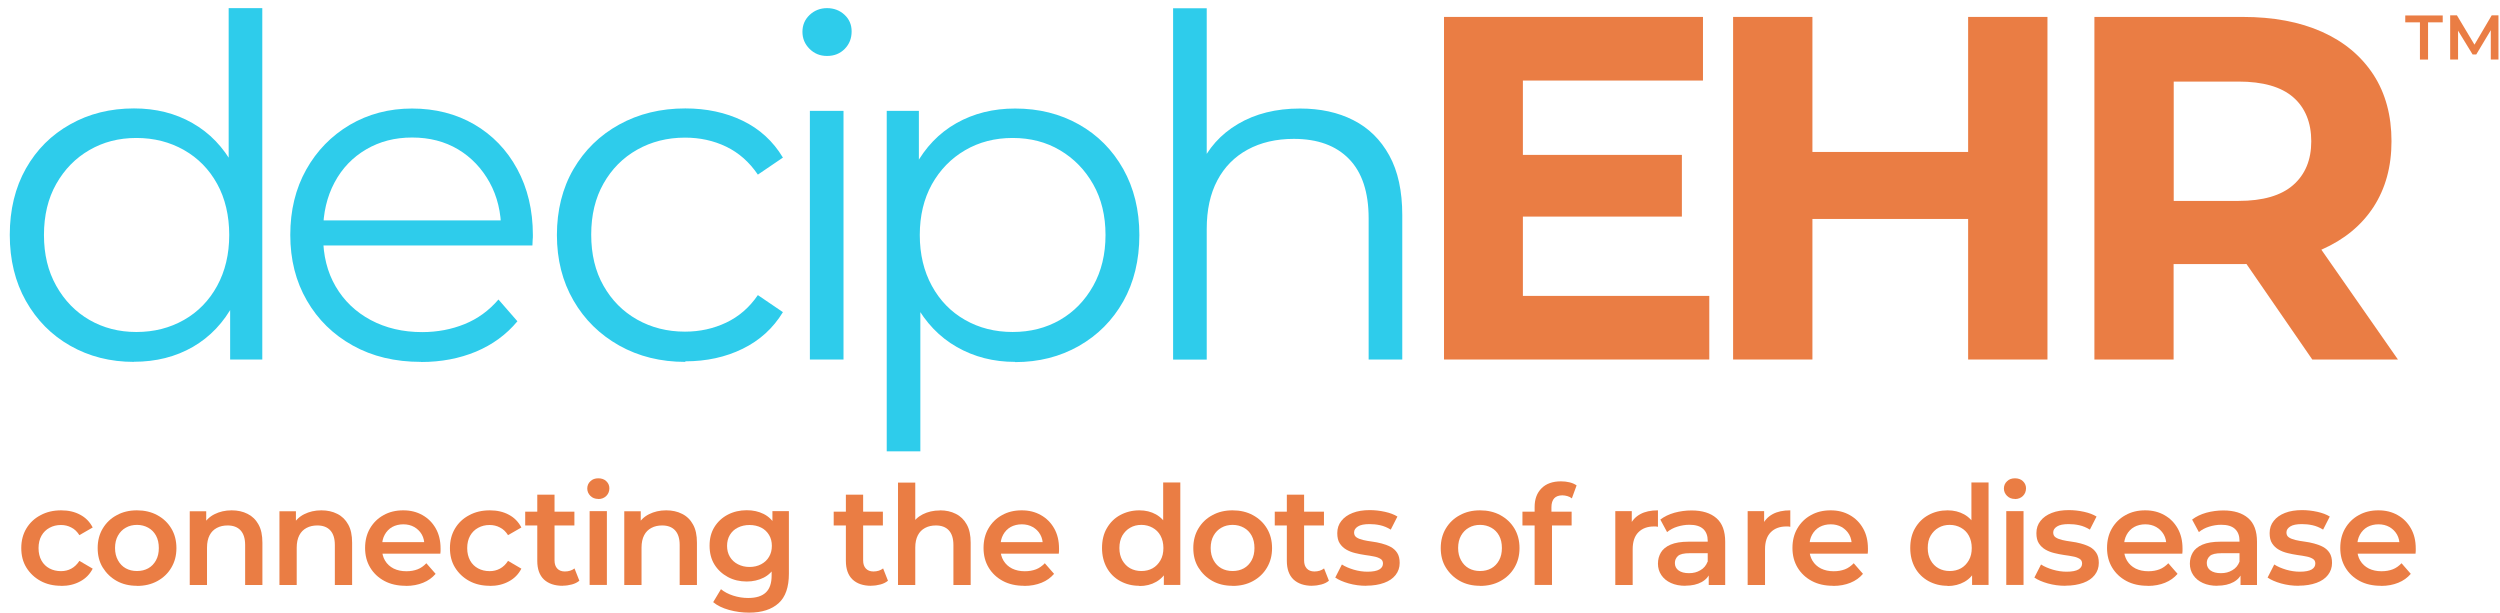 <svg width="253" height="62" viewBox="0 0 253 62" fill="none" xmlns="http://www.w3.org/2000/svg">
<path d="M13.561 36.623C11.163 36.623 9.016 36.075 7.109 34.99C5.202 33.906 3.718 32.399 2.621 30.458C1.537 28.529 0.989 26.303 0.989 23.769C0.989 21.234 1.537 18.974 2.621 17.056C3.706 15.138 5.202 13.643 7.109 12.581C9.005 11.508 11.163 10.972 13.561 10.972C15.765 10.972 17.74 11.462 19.476 12.456C21.223 13.449 22.605 14.887 23.644 16.794C24.683 18.7 25.197 21.017 25.197 23.769C25.197 26.52 24.683 28.803 23.667 30.721C22.65 32.639 21.257 34.1 19.521 35.105C17.774 36.109 15.787 36.611 13.549 36.611L13.561 36.623ZM13.801 33.598C15.593 33.598 17.192 33.187 18.619 32.376C20.047 31.566 21.166 30.413 21.977 28.928C22.787 27.444 23.198 25.721 23.198 23.78C23.198 21.839 22.787 20.07 21.977 18.609C21.166 17.136 20.047 15.994 18.619 15.184C17.192 14.373 15.593 13.962 13.801 13.962C12.008 13.962 10.455 14.373 9.05 15.184C7.646 15.994 6.527 17.136 5.693 18.609C4.86 20.081 4.449 21.805 4.449 23.78C4.449 25.755 4.86 27.444 5.693 28.928C6.527 30.413 7.646 31.566 9.05 32.376C10.455 33.187 12.042 33.598 13.801 33.598ZM23.29 36.383V28.814L23.621 23.734L23.141 18.654V0.823H26.544V36.383H23.29Z" fill="#2ECCEB"/>
<path d="M42.611 36.623C39.984 36.623 37.689 36.075 35.702 34.967C33.715 33.86 32.174 32.353 31.055 30.413C29.936 28.483 29.376 26.269 29.376 23.78C29.376 21.291 29.913 19.088 30.986 17.17C32.059 15.252 33.532 13.745 35.394 12.638C37.267 11.542 39.368 10.983 41.697 10.983C44.026 10.983 46.162 11.519 48 12.592C49.839 13.666 51.289 15.161 52.34 17.102C53.39 19.031 53.927 21.268 53.927 23.791C53.927 23.951 53.927 24.122 53.904 24.294C53.892 24.465 53.881 24.659 53.881 24.842H31.98V22.307H52.065L50.718 23.312C50.718 21.497 50.33 19.876 49.542 18.449C48.754 17.033 47.692 15.915 46.356 15.115C45.008 14.316 43.467 13.917 41.709 13.917C39.95 13.917 38.431 14.316 37.061 15.115C35.691 15.915 34.617 17.033 33.852 18.472C33.087 19.91 32.699 21.554 32.699 23.403V23.928C32.699 25.846 33.121 27.536 33.966 28.986C34.811 30.435 35.999 31.577 37.518 32.388C39.036 33.198 40.772 33.609 42.725 33.609C44.255 33.609 45.694 33.335 47.018 32.798C48.343 32.262 49.485 31.428 50.444 30.31L52.362 32.513C51.243 33.86 49.85 34.876 48.172 35.584C46.493 36.28 44.643 36.634 42.633 36.634L42.611 36.623Z" fill="#2ECCEB"/>
<path d="M69.354 36.623C66.864 36.623 64.638 36.075 62.662 34.968C60.698 33.86 59.157 32.353 58.038 30.413C56.919 28.483 56.359 26.269 56.359 23.78C56.359 21.291 56.919 19.031 58.038 17.113C59.157 15.195 60.698 13.688 62.662 12.604C64.626 11.519 66.853 10.972 69.354 10.972C71.489 10.972 73.43 11.383 75.154 12.216C76.879 13.049 78.238 14.293 79.231 15.949L76.696 17.672C75.828 16.394 74.766 15.458 73.487 14.841C72.208 14.225 70.815 13.928 69.319 13.928C67.527 13.928 65.917 14.339 64.478 15.15C63.039 15.96 61.908 17.102 61.075 18.574C60.241 20.047 59.83 21.771 59.83 23.746C59.83 25.721 60.241 27.456 61.075 28.917C61.908 30.39 63.039 31.531 64.478 32.342C65.917 33.152 67.527 33.563 69.319 33.563C70.827 33.563 72.208 33.255 73.487 32.65C74.766 32.045 75.84 31.12 76.696 29.865L79.231 31.588C78.238 33.221 76.879 34.454 75.154 35.298C73.43 36.143 71.489 36.566 69.354 36.566V36.623Z" fill="#2ECCEB"/>
<path d="M83.696 5.663C82.988 5.663 82.406 5.423 81.926 4.944C81.446 4.465 81.207 3.894 81.207 3.22C81.207 2.547 81.446 1.976 81.926 1.519C82.406 1.063 82.999 0.823 83.696 0.823C84.392 0.823 84.986 1.051 85.466 1.496C85.945 1.942 86.185 2.501 86.185 3.175C86.185 3.882 85.957 4.465 85.489 4.944C85.02 5.423 84.427 5.663 83.696 5.663ZM81.96 36.383V11.223H85.363V36.383H81.96Z" fill="#2ECCEB"/>
<path d="M89.737 45.675V11.223H92.991V18.791L92.66 23.826L93.139 28.906V45.675H89.737ZM102.72 36.623C100.55 36.623 98.586 36.12 96.828 35.116C95.069 34.111 93.676 32.65 92.637 30.755C91.598 28.86 91.084 26.531 91.084 23.78C91.084 21.029 91.598 18.711 92.614 16.805C93.642 14.91 95.023 13.46 96.782 12.467C98.54 11.474 100.516 10.983 102.731 10.983C105.129 10.983 107.276 11.519 109.183 12.592C111.09 13.666 112.574 15.161 113.671 17.102C114.755 19.031 115.303 21.268 115.303 23.791C115.303 26.314 114.755 28.586 113.671 30.504C112.586 32.422 111.09 33.929 109.183 35.013C107.276 36.098 105.129 36.645 102.731 36.645L102.72 36.623ZM102.48 33.597C104.273 33.597 105.871 33.187 107.276 32.376C108.68 31.566 109.8 30.413 110.633 28.928C111.467 27.444 111.878 25.721 111.878 23.78C111.878 21.839 111.467 20.127 110.633 18.654C109.8 17.182 108.68 16.04 107.276 15.207C105.871 14.373 104.273 13.962 102.48 13.962C100.687 13.962 99.089 14.373 97.661 15.207C96.234 16.04 95.126 17.193 94.304 18.654C93.493 20.127 93.082 21.828 93.082 23.78C93.082 25.732 93.493 27.444 94.304 28.928C95.115 30.413 96.234 31.566 97.661 32.376C99.077 33.187 100.687 33.597 102.48 33.597Z" fill="#2ECCEB"/>
<path d="M131.564 10.983C133.608 10.983 135.412 11.371 136.954 12.159C138.507 12.946 139.717 14.134 140.596 15.732C141.476 17.33 141.91 19.339 141.91 21.771V36.383H138.507V22.102C138.507 19.453 137.844 17.444 136.52 16.086C135.195 14.727 133.334 14.054 130.936 14.054C129.143 14.054 127.59 14.419 126.266 15.138C124.941 15.857 123.913 16.896 123.194 18.255C122.474 19.613 122.121 21.246 122.121 23.163V36.394H118.718V0.834H122.121V18.129L121.447 16.839C122.246 15.024 123.525 13.586 125.284 12.547C127.042 11.508 129.132 10.983 131.564 10.983Z" fill="#2ECCEB"/>
<path d="M154.105 29.945H172.98V36.383H146.134V1.713H172.341V8.152H154.116V29.945H154.105ZM153.511 15.675H170.206V21.919H153.511V15.675Z" fill="#EA7D44"/>
<path d="M183.417 36.383H175.39V1.713H183.417V36.383ZM199.769 22.159H182.823V15.378H199.769V22.159ZM199.175 1.713H207.203V36.383H199.175V1.713Z" fill="#EA7D44"/>
<path d="M211.953 36.383V1.713H226.958C230.064 1.713 232.736 2.216 234.985 3.22C237.235 4.225 238.959 5.675 240.192 7.558C241.414 9.442 242.019 11.691 242.019 14.293C242.019 16.896 241.403 19.088 240.192 20.96C238.97 22.821 237.235 24.248 234.985 25.241C232.736 26.234 230.064 26.725 226.958 26.725H216.407L219.969 23.209V36.383H211.942H211.953ZM219.981 24.1L216.418 20.332H226.524C229.002 20.332 230.851 19.796 232.073 18.723C233.295 17.65 233.9 16.177 233.9 14.293C233.9 12.41 233.284 10.892 232.073 9.841C230.851 8.78 229.002 8.255 226.524 8.255H216.418L219.981 4.442V24.1ZM234.003 36.383L225.336 23.803H233.9L242.67 36.383H234.003Z" fill="#EA7D44"/>
<path d="M6.196 59.283C5.408 59.283 4.711 59.123 4.106 58.792C3.501 58.461 3.021 58.005 2.667 57.434C2.313 56.863 2.153 56.201 2.153 55.459C2.153 54.717 2.325 54.055 2.667 53.484C3.01 52.913 3.489 52.456 4.106 52.137C4.711 51.806 5.408 51.646 6.196 51.646C6.926 51.646 7.566 51.794 8.114 52.091C8.674 52.388 9.085 52.81 9.381 53.381L8.034 54.157C7.806 53.803 7.543 53.541 7.212 53.381C6.892 53.21 6.538 53.13 6.173 53.13C5.739 53.13 5.362 53.221 5.008 53.415C4.665 53.598 4.391 53.872 4.197 54.214C4.003 54.557 3.9 54.979 3.9 55.47C3.9 55.961 4.003 56.372 4.197 56.726C4.391 57.08 4.665 57.342 5.008 57.525C5.351 57.708 5.739 57.799 6.173 57.799C6.55 57.799 6.892 57.719 7.212 57.548C7.532 57.377 7.806 57.114 8.034 56.76L9.381 57.548C9.096 58.107 8.674 58.541 8.114 58.838C7.554 59.146 6.915 59.294 6.196 59.294V59.283Z" fill="#EA7D44"/>
<path d="M13.858 59.283C13.093 59.283 12.408 59.123 11.814 58.792C11.22 58.461 10.752 58.005 10.398 57.434C10.044 56.863 9.884 56.201 9.884 55.459C9.884 54.717 10.055 54.055 10.398 53.484C10.74 52.913 11.209 52.456 11.814 52.137C12.408 51.806 13.093 51.646 13.858 51.646C14.623 51.646 15.319 51.806 15.925 52.137C16.53 52.468 16.998 52.913 17.34 53.484C17.683 54.055 17.854 54.717 17.854 55.47C17.854 56.224 17.683 56.863 17.34 57.445C16.998 58.027 16.53 58.472 15.925 58.804C15.319 59.135 14.634 59.294 13.858 59.294V59.283ZM13.858 57.788C14.292 57.788 14.668 57.696 15 57.514C15.331 57.331 15.593 57.057 15.787 56.703C15.982 56.349 16.073 55.938 16.073 55.459C16.073 54.979 15.982 54.557 15.787 54.203C15.593 53.849 15.331 53.587 15 53.404C14.668 53.221 14.292 53.118 13.869 53.118C13.447 53.118 13.058 53.21 12.727 53.404C12.396 53.587 12.133 53.861 11.939 54.203C11.745 54.545 11.642 54.968 11.642 55.459C11.642 55.95 11.745 56.349 11.939 56.703C12.133 57.057 12.396 57.331 12.727 57.514C13.058 57.696 13.435 57.788 13.858 57.788Z" fill="#EA7D44"/>
<path d="M23.45 51.646C24.043 51.646 24.58 51.76 25.048 52C25.516 52.228 25.893 52.593 26.156 53.073C26.43 53.552 26.555 54.169 26.555 54.922V59.203H24.808V55.151C24.808 54.488 24.649 53.998 24.34 53.666C24.032 53.335 23.587 53.176 23.038 53.176C22.627 53.176 22.262 53.255 21.942 53.427C21.623 53.598 21.383 53.838 21.212 54.169C21.04 54.5 20.949 54.911 20.949 55.425V59.203H19.202V51.737H20.869V53.746L20.572 53.13C20.835 52.65 21.212 52.285 21.714 52.034C22.216 51.783 22.787 51.646 23.438 51.646H23.45Z" fill="#EA7D44"/>
<path d="M32.528 51.646C33.121 51.646 33.658 51.76 34.126 52C34.594 52.228 34.971 52.593 35.234 53.073C35.508 53.552 35.634 54.169 35.634 54.922V59.203H33.886V55.151C33.886 54.488 33.727 53.998 33.418 53.666C33.11 53.335 32.665 53.176 32.117 53.176C31.706 53.176 31.34 53.255 31.02 53.427C30.701 53.598 30.461 53.838 30.29 54.169C30.118 54.5 30.027 54.911 30.027 55.425V59.203H28.28V51.737H29.947V53.746L29.65 53.13C29.913 52.65 30.29 52.285 30.792 52.034C31.294 51.783 31.865 51.646 32.516 51.646H32.528Z" fill="#EA7D44"/>
<path d="M41.069 59.283C40.235 59.283 39.516 59.123 38.899 58.792C38.283 58.461 37.803 58.005 37.461 57.434C37.118 56.863 36.947 56.201 36.947 55.459C36.947 54.717 37.107 54.055 37.438 53.484C37.769 52.913 38.226 52.456 38.808 52.137C39.39 51.806 40.053 51.646 40.806 51.646C41.56 51.646 42.177 51.806 42.748 52.125C43.319 52.445 43.764 52.89 44.095 53.472C44.426 54.055 44.586 54.728 44.586 55.516C44.586 55.584 44.586 55.676 44.586 55.767C44.586 55.858 44.575 55.95 44.563 56.03H38.34V54.865H43.638L42.953 55.23C42.953 54.808 42.873 54.42 42.691 54.1C42.508 53.781 42.245 53.518 41.925 53.335C41.606 53.153 41.229 53.061 40.818 53.061C40.407 53.061 40.019 53.153 39.687 53.335C39.368 53.518 39.116 53.781 38.934 54.112C38.751 54.443 38.66 54.831 38.66 55.276V55.55C38.66 55.995 38.762 56.395 38.968 56.737C39.173 57.08 39.459 57.342 39.836 57.536C40.213 57.719 40.635 57.81 41.126 57.81C41.549 57.81 41.925 57.742 42.257 57.616C42.588 57.491 42.885 57.274 43.147 57L44.084 58.073C43.752 58.461 43.33 58.769 42.816 58.975C42.314 59.18 41.731 59.294 41.08 59.294L41.069 59.283Z" fill="#EA7D44"/>
<path d="M49.576 59.283C48.788 59.283 48.092 59.123 47.486 58.792C46.881 58.461 46.402 58.005 46.048 57.434C45.694 56.863 45.534 56.201 45.534 55.459C45.534 54.717 45.705 54.055 46.048 53.484C46.39 52.913 46.87 52.456 47.486 52.137C48.092 51.806 48.788 51.646 49.576 51.646C50.307 51.646 50.946 51.794 51.495 52.091C52.054 52.388 52.465 52.81 52.762 53.381L51.414 54.157C51.186 53.803 50.923 53.541 50.592 53.381C50.273 53.21 49.919 53.13 49.553 53.13C49.119 53.13 48.742 53.221 48.389 53.415C48.046 53.598 47.772 53.872 47.578 54.214C47.384 54.557 47.281 54.979 47.281 55.47C47.281 55.961 47.384 56.372 47.578 56.726C47.772 57.08 48.046 57.342 48.389 57.525C48.731 57.708 49.119 57.799 49.553 57.799C49.93 57.799 50.273 57.719 50.592 57.548C50.912 57.377 51.186 57.114 51.414 56.76L52.762 57.548C52.477 58.107 52.054 58.541 51.495 58.838C50.935 59.146 50.295 59.294 49.576 59.294V59.283Z" fill="#EA7D44"/>
<path d="M53.15 53.176V51.783H58.129V53.176H53.15ZM56.953 59.283C56.13 59.283 55.502 59.066 55.046 58.644C54.6 58.221 54.372 57.593 54.372 56.76V50.059H56.119V56.715C56.119 57.068 56.211 57.342 56.393 57.536C56.576 57.73 56.827 57.833 57.158 57.833C57.547 57.833 57.878 57.73 58.14 57.525L58.631 58.769C58.426 58.941 58.175 59.066 57.878 59.146C57.581 59.226 57.272 59.272 56.953 59.272V59.283Z" fill="#EA7D44"/>
<path d="M60.55 50.493C60.218 50.493 59.956 50.39 59.75 50.185C59.545 49.979 59.431 49.728 59.431 49.443C59.431 49.157 59.533 48.895 59.75 48.701C59.956 48.495 60.23 48.404 60.55 48.404C60.869 48.404 61.144 48.495 61.349 48.689C61.554 48.883 61.669 49.123 61.669 49.408C61.669 49.717 61.566 49.979 61.36 50.185C61.155 50.39 60.881 50.504 60.55 50.504V50.493ZM59.67 59.192V51.726H61.417V59.192H59.67Z" fill="#EA7D44"/>
<path d="M67.424 51.646C68.018 51.646 68.554 51.76 69.022 52C69.491 52.228 69.868 52.593 70.13 53.073C70.404 53.552 70.53 54.169 70.53 54.922V59.203H68.783V55.151C68.783 54.488 68.623 53.998 68.314 53.666C68.006 53.335 67.561 53.176 67.013 53.176C66.602 53.176 66.236 53.255 65.917 53.427C65.597 53.598 65.357 53.838 65.186 54.169C65.014 54.5 64.923 54.911 64.923 55.425V59.203H63.176V51.737H64.843V53.746L64.546 53.13C64.809 52.65 65.186 52.285 65.688 52.034C66.191 51.783 66.762 51.646 67.412 51.646H67.424Z" fill="#EA7D44"/>
<path d="M75.577 58.849C74.869 58.849 74.23 58.701 73.659 58.393C73.088 58.084 72.631 57.662 72.3 57.125C71.969 56.589 71.809 55.95 71.809 55.219C71.809 54.488 71.969 53.872 72.3 53.335C72.631 52.799 73.088 52.377 73.659 52.08C74.23 51.783 74.869 51.635 75.577 51.635C76.216 51.635 76.776 51.76 77.278 52.011C77.781 52.262 78.18 52.65 78.489 53.187C78.797 53.724 78.946 54.397 78.946 55.23C78.946 56.064 78.797 56.749 78.489 57.274C78.18 57.81 77.781 58.21 77.278 58.461C76.776 58.712 76.205 58.849 75.577 58.849ZM75.805 62C75.12 62 74.447 61.909 73.784 61.726C73.122 61.543 72.585 61.281 72.174 60.938L72.962 59.626C73.293 59.9 73.704 60.116 74.195 60.276C74.698 60.436 75.2 60.516 75.714 60.516C76.536 60.516 77.13 60.322 77.518 59.945C77.906 59.569 78.089 58.998 78.089 58.244V56.92L78.226 55.23L78.169 53.541V51.726H79.836V58.062C79.836 59.409 79.494 60.413 78.797 61.041C78.101 61.669 77.107 62 75.805 62ZM75.851 57.377C76.285 57.377 76.685 57.285 77.027 57.103C77.37 56.92 77.644 56.669 77.826 56.349C78.021 56.029 78.112 55.653 78.112 55.242C78.112 54.831 78.021 54.454 77.826 54.135C77.632 53.815 77.37 53.564 77.027 53.392C76.685 53.221 76.285 53.13 75.851 53.13C75.417 53.13 75.017 53.221 74.675 53.392C74.321 53.564 74.058 53.815 73.864 54.135C73.67 54.454 73.579 54.831 73.579 55.242C73.579 55.653 73.67 56.029 73.864 56.349C74.058 56.669 74.321 56.92 74.675 57.103C75.029 57.285 75.417 57.377 75.851 57.377Z" fill="#EA7D44"/>
<path d="M84.37 53.176V51.783H89.348V53.176H84.37ZM88.172 59.283C87.35 59.283 86.722 59.066 86.276 58.644C85.831 58.221 85.603 57.593 85.603 56.76V50.059H87.35V56.715C87.35 57.068 87.441 57.342 87.624 57.536C87.807 57.73 88.058 57.833 88.389 57.833C88.777 57.833 89.108 57.73 89.371 57.525L89.862 58.769C89.656 58.941 89.405 59.066 89.108 59.146C88.811 59.226 88.503 59.272 88.183 59.272L88.172 59.283Z" fill="#EA7D44"/>
<path d="M95.126 51.646C95.72 51.646 96.257 51.76 96.725 52C97.193 52.228 97.57 52.593 97.832 53.073C98.106 53.552 98.232 54.169 98.232 54.922V59.203H96.485V55.151C96.485 54.488 96.325 53.998 96.017 53.666C95.709 53.335 95.263 53.176 94.715 53.176C94.304 53.176 93.939 53.255 93.619 53.427C93.299 53.598 93.059 53.838 92.888 54.169C92.717 54.5 92.625 54.911 92.625 55.425V59.203H90.878V48.838H92.625V53.758L92.249 53.141C92.511 52.662 92.888 52.297 93.391 52.045C93.893 51.794 94.464 51.657 95.115 51.657L95.126 51.646Z" fill="#EA7D44"/>
<path d="M103.656 59.283C102.823 59.283 102.103 59.123 101.487 58.792C100.87 58.461 100.39 58.005 100.048 57.434C99.705 56.863 99.534 56.201 99.534 55.459C99.534 54.717 99.694 54.055 100.025 53.484C100.356 52.913 100.813 52.456 101.395 52.137C101.978 51.806 102.64 51.646 103.393 51.646C104.147 51.646 104.764 51.806 105.335 52.125C105.906 52.445 106.351 52.89 106.682 53.472C107.013 54.055 107.173 54.728 107.173 55.516C107.173 55.584 107.173 55.676 107.173 55.767C107.173 55.858 107.162 55.95 107.15 56.03H100.927V54.865H106.225L105.54 55.23C105.54 54.808 105.46 54.42 105.278 54.1C105.095 53.769 104.832 53.518 104.513 53.335C104.193 53.153 103.816 53.061 103.405 53.061C102.994 53.061 102.606 53.153 102.274 53.335C101.955 53.518 101.703 53.781 101.521 54.112C101.338 54.443 101.247 54.831 101.247 55.276V55.55C101.247 55.995 101.349 56.395 101.555 56.737C101.761 57.08 102.046 57.342 102.423 57.536C102.8 57.719 103.222 57.81 103.713 57.81C104.136 57.81 104.513 57.742 104.844 57.616C105.175 57.491 105.472 57.274 105.734 57L106.671 58.073C106.34 58.461 105.917 58.769 105.403 58.975C104.889 59.18 104.318 59.294 103.656 59.294V59.283Z" fill="#EA7D44"/>
<path d="M115.303 59.283C114.584 59.283 113.945 59.123 113.362 58.804C112.78 58.484 112.334 58.039 112.015 57.468C111.695 56.897 111.524 56.224 111.524 55.459C111.524 54.694 111.684 54.009 112.015 53.45C112.346 52.879 112.791 52.434 113.362 52.125C113.933 51.817 114.584 51.646 115.303 51.646C115.931 51.646 116.491 51.783 116.982 52.057C117.473 52.331 117.873 52.753 118.158 53.313C118.444 53.872 118.592 54.591 118.592 55.47C118.592 56.349 118.455 57.057 118.17 57.616C117.896 58.176 117.507 58.598 117.005 58.883C116.502 59.169 115.943 59.306 115.303 59.306V59.283ZM115.509 57.788C115.931 57.788 116.308 57.696 116.639 57.514C116.971 57.331 117.233 57.057 117.439 56.703C117.644 56.349 117.736 55.938 117.736 55.459C117.736 54.979 117.633 54.557 117.439 54.203C117.245 53.849 116.971 53.587 116.639 53.404C116.308 53.221 115.931 53.118 115.509 53.118C115.086 53.118 114.71 53.21 114.378 53.404C114.047 53.587 113.785 53.861 113.579 54.203C113.385 54.557 113.282 54.968 113.282 55.459C113.282 55.95 113.385 56.349 113.579 56.703C113.785 57.057 114.047 57.331 114.378 57.514C114.71 57.696 115.086 57.788 115.509 57.788ZM117.781 59.192V57.434L117.85 55.447L117.713 53.461V48.826H119.448V59.192H117.781Z" fill="#EA7D44"/>
<path d="M124.735 59.283C123.97 59.283 123.285 59.123 122.691 58.792C122.098 58.461 121.63 58.005 121.276 57.434C120.922 56.863 120.762 56.201 120.762 55.459C120.762 54.717 120.933 54.055 121.276 53.484C121.618 52.913 122.086 52.456 122.691 52.137C123.285 51.806 123.97 51.646 124.735 51.646C125.501 51.646 126.197 51.806 126.802 52.137C127.407 52.468 127.876 52.913 128.218 53.484C128.561 54.055 128.732 54.717 128.732 55.47C128.732 56.224 128.561 56.863 128.218 57.445C127.876 58.027 127.407 58.472 126.802 58.804C126.197 59.135 125.512 59.294 124.735 59.294V59.283ZM124.735 57.788C125.169 57.788 125.546 57.696 125.877 57.514C126.208 57.331 126.471 57.057 126.665 56.703C126.859 56.349 126.951 55.938 126.951 55.459C126.951 54.979 126.859 54.557 126.665 54.203C126.471 53.849 126.208 53.587 125.877 53.404C125.546 53.221 125.169 53.118 124.747 53.118C124.324 53.118 123.936 53.21 123.605 53.404C123.274 53.587 123.011 53.861 122.817 54.203C122.623 54.545 122.52 54.968 122.52 55.459C122.52 55.95 122.623 56.349 122.817 56.703C123.011 57.057 123.274 57.331 123.605 57.514C123.936 57.696 124.313 57.788 124.735 57.788Z" fill="#EA7D44"/>
<path d="M129.006 53.176V51.783H133.985V53.176H129.006ZM132.809 59.283C131.986 59.283 131.358 59.066 130.902 58.644C130.456 58.221 130.228 57.593 130.228 56.76V50.059H131.975V56.715C131.975 57.068 132.066 57.342 132.249 57.536C132.432 57.73 132.683 57.833 133.014 57.833C133.402 57.833 133.734 57.73 133.996 57.525L134.487 58.769C134.282 58.941 134.03 59.066 133.734 59.146C133.437 59.226 133.128 59.272 132.809 59.272V59.283Z" fill="#EA7D44"/>
<path d="M138.278 59.283C137.65 59.283 137.056 59.203 136.486 59.043C135.915 58.883 135.458 58.678 135.127 58.45L135.8 57.126C136.132 57.342 136.543 57.514 136.999 57.651C137.468 57.788 137.936 57.856 138.392 57.856C138.941 57.856 139.34 57.776 139.591 57.628C139.843 57.479 139.957 57.274 139.957 57.023C139.957 56.817 139.877 56.657 139.706 56.555C139.534 56.452 139.317 56.361 139.043 56.315C138.769 56.258 138.472 56.212 138.141 56.167C137.81 56.121 137.479 56.052 137.148 55.972C136.817 55.892 136.52 55.778 136.246 55.619C135.972 55.459 135.755 55.253 135.583 54.991C135.412 54.728 135.332 54.386 135.332 53.952C135.332 53.472 135.469 53.062 135.743 52.719C136.017 52.365 136.394 52.102 136.885 51.908C137.376 51.714 137.959 51.623 138.621 51.623C139.123 51.623 139.637 51.68 140.151 51.794C140.665 51.908 141.087 52.068 141.418 52.274L140.745 53.598C140.391 53.381 140.037 53.233 139.671 53.153C139.306 53.073 138.952 53.039 138.598 53.039C138.061 53.039 137.673 53.118 137.422 53.278C137.171 53.438 137.034 53.632 137.034 53.883C137.034 54.112 137.114 54.272 137.285 54.386C137.456 54.5 137.673 54.58 137.947 54.648C138.221 54.717 138.518 54.762 138.849 54.808C139.18 54.854 139.512 54.911 139.831 55.002C140.151 55.093 140.459 55.196 140.733 55.345C141.007 55.493 141.224 55.687 141.396 55.95C141.567 56.212 141.647 56.555 141.647 56.966C141.647 57.434 141.51 57.833 141.236 58.187C140.962 58.541 140.573 58.804 140.071 58.986C139.569 59.169 138.963 59.272 138.267 59.272L138.278 59.283Z" fill="#EA7D44"/>
<path d="M149.777 59.283C149.012 59.283 148.327 59.123 147.733 58.792C147.139 58.461 146.671 58.005 146.317 57.434C145.963 56.863 145.803 56.201 145.803 55.459C145.803 54.717 145.975 54.055 146.317 53.484C146.66 52.913 147.128 52.456 147.733 52.137C148.327 51.806 149.012 51.646 149.777 51.646C150.542 51.646 151.239 51.806 151.844 52.137C152.449 52.468 152.917 52.913 153.26 53.484C153.602 54.055 153.774 54.717 153.774 55.47C153.774 56.224 153.602 56.863 153.26 57.445C152.917 58.027 152.449 58.472 151.844 58.804C151.239 59.135 150.554 59.294 149.777 59.294V59.283ZM149.777 57.788C150.211 57.788 150.588 57.696 150.919 57.514C151.25 57.331 151.513 57.057 151.707 56.703C151.901 56.349 151.992 55.938 151.992 55.459C151.992 54.979 151.901 54.557 151.707 54.203C151.513 53.849 151.25 53.587 150.919 53.404C150.588 53.221 150.211 53.118 149.789 53.118C149.366 53.118 148.978 53.21 148.647 53.404C148.316 53.587 148.053 53.861 147.859 54.203C147.665 54.545 147.562 54.968 147.562 55.459C147.562 55.95 147.665 56.349 147.859 56.703C148.053 57.057 148.316 57.331 148.647 57.514C148.978 57.696 149.355 57.788 149.777 57.788Z" fill="#EA7D44"/>
<path d="M154.071 53.176V51.783H159.049V53.176H154.071ZM155.304 59.192V51.303C155.304 50.516 155.532 49.888 156 49.42C156.457 48.952 157.119 48.712 157.976 48.712C158.284 48.712 158.57 48.746 158.855 48.815C159.129 48.883 159.358 48.986 159.552 49.123L159.072 50.436C158.947 50.333 158.787 50.253 158.627 50.208C158.467 50.162 158.284 50.128 158.113 50.128C157.748 50.128 157.473 50.23 157.291 50.424C157.108 50.618 157.005 50.927 157.005 51.326V52.171L157.062 52.959V59.192H155.315H155.304Z" fill="#EA7D44"/>
<path d="M163.468 59.192V51.726H165.136V53.781L164.941 53.176C165.17 52.673 165.512 52.297 165.992 52.034C166.472 51.772 167.065 51.646 167.785 51.646V53.313C167.705 53.29 167.636 53.278 167.579 53.278C167.511 53.278 167.454 53.278 167.385 53.278C166.723 53.278 166.198 53.472 165.809 53.861C165.421 54.249 165.227 54.819 165.227 55.584V59.203H163.48L163.468 59.192Z" fill="#EA7D44"/>
<path d="M170.571 59.283C170.011 59.283 169.52 59.192 169.098 58.998C168.675 58.804 168.356 58.541 168.127 58.199C167.899 57.856 167.785 57.479 167.785 57.046C167.785 56.612 167.888 56.246 168.082 55.915C168.276 55.584 168.607 55.31 169.064 55.116C169.52 54.922 170.126 54.819 170.879 54.819H173.049V55.984H171.005C170.411 55.984 170.011 56.075 169.806 56.269C169.6 56.463 169.498 56.692 169.498 56.977C169.498 57.297 169.623 57.548 169.874 57.73C170.126 57.913 170.48 58.005 170.925 58.005C171.37 58.005 171.736 57.913 172.078 57.708C172.421 57.514 172.661 57.228 172.809 56.84L173.106 57.89C172.935 58.324 172.638 58.667 172.204 58.906C171.77 59.146 171.222 59.272 170.56 59.272L170.571 59.283ZM172.923 59.192V57.685L172.821 57.365V54.728C172.821 54.215 172.672 53.815 172.364 53.53C172.055 53.244 171.587 53.107 170.971 53.107C170.548 53.107 170.137 53.176 169.737 53.301C169.338 53.427 168.995 53.609 168.71 53.849L168.025 52.582C168.424 52.274 168.904 52.045 169.463 51.886C170.023 51.737 170.594 51.657 171.188 51.657C172.272 51.657 173.106 51.92 173.7 52.434C174.294 52.947 174.59 53.746 174.59 54.831V59.203H172.935L172.923 59.192Z" fill="#EA7D44"/>
<path d="M176.863 59.192V51.726H178.53V53.781L178.336 53.176C178.564 52.673 178.907 52.297 179.386 52.034C179.866 51.772 180.46 51.646 181.179 51.646V53.313C181.099 53.29 181.031 53.278 180.974 53.278C180.905 53.278 180.848 53.278 180.779 53.278C180.117 53.278 179.592 53.472 179.204 53.861C178.815 54.249 178.621 54.819 178.621 55.584V59.203H176.874L176.863 59.192Z" fill="#EA7D44"/>
<path d="M185.518 59.283C184.685 59.283 183.965 59.123 183.349 58.792C182.732 58.461 182.253 58.005 181.91 57.434C181.567 56.863 181.396 56.201 181.396 55.459C181.396 54.717 181.556 54.055 181.887 53.484C182.218 52.913 182.675 52.456 183.257 52.137C183.84 51.806 184.502 51.646 185.256 51.646C186.009 51.646 186.626 51.806 187.197 52.125C187.768 52.445 188.213 52.89 188.544 53.472C188.876 54.055 189.035 54.728 189.035 55.516C189.035 55.584 189.035 55.676 189.035 55.767C189.035 55.858 189.024 55.95 189.013 56.03H182.789V54.865H188.088L187.402 55.23C187.402 54.808 187.323 54.42 187.14 54.1C186.957 53.781 186.694 53.518 186.375 53.335C186.055 53.153 185.678 53.061 185.267 53.061C184.856 53.061 184.468 53.153 184.137 53.335C183.817 53.518 183.566 53.781 183.383 54.112C183.2 54.443 183.109 54.831 183.109 55.276V55.55C183.109 55.995 183.212 56.395 183.417 56.737C183.623 57.08 183.908 57.342 184.285 57.536C184.662 57.719 185.084 57.81 185.575 57.81C185.998 57.81 186.375 57.742 186.706 57.616C187.037 57.491 187.334 57.274 187.597 57L188.533 58.073C188.202 58.461 187.779 58.769 187.265 58.975C186.763 59.18 186.181 59.294 185.53 59.294L185.518 59.283Z" fill="#EA7D44"/>
<path d="M197.097 59.283C196.378 59.283 195.738 59.123 195.156 58.804C194.585 58.484 194.128 58.039 193.808 57.468C193.489 56.897 193.317 56.224 193.317 55.459C193.317 54.694 193.477 54.009 193.808 53.45C194.14 52.879 194.585 52.434 195.156 52.125C195.727 51.806 196.378 51.646 197.097 51.646C197.725 51.646 198.285 51.783 198.776 52.057C199.267 52.331 199.666 52.753 199.952 53.313C200.237 53.872 200.386 54.591 200.386 55.47C200.386 56.349 200.249 57.057 199.963 57.616C199.689 58.176 199.301 58.598 198.799 58.883C198.308 59.157 197.737 59.306 197.097 59.306V59.283ZM197.314 57.788C197.737 57.788 198.113 57.696 198.445 57.514C198.776 57.331 199.038 57.057 199.244 56.703C199.449 56.349 199.541 55.938 199.541 55.459C199.541 54.979 199.438 54.557 199.244 54.203C199.05 53.849 198.776 53.587 198.445 53.404C198.113 53.221 197.737 53.118 197.314 53.118C196.892 53.118 196.515 53.21 196.184 53.404C195.852 53.587 195.59 53.861 195.384 54.203C195.179 54.545 195.087 54.968 195.087 55.459C195.087 55.95 195.19 56.349 195.384 56.703C195.578 57.057 195.852 57.331 196.184 57.514C196.515 57.696 196.892 57.788 197.314 57.788ZM199.575 59.192V57.434L199.644 55.447L199.507 53.461V48.826H201.242V59.192H199.575Z" fill="#EA7D44"/>
<path d="M203.914 50.493C203.583 50.493 203.32 50.39 203.115 50.185C202.909 49.979 202.795 49.728 202.795 49.443C202.795 49.157 202.898 48.895 203.115 48.701C203.32 48.495 203.595 48.404 203.914 48.404C204.234 48.404 204.508 48.495 204.714 48.689C204.919 48.883 205.033 49.123 205.033 49.408C205.033 49.717 204.931 49.979 204.725 50.185C204.519 50.39 204.245 50.504 203.914 50.504V50.493ZM203.035 59.192V51.726H204.782V59.192H203.035Z" fill="#EA7D44"/>
<path d="M209.03 59.283C208.402 59.283 207.808 59.203 207.237 59.043C206.666 58.883 206.209 58.678 205.878 58.45L206.552 57.126C206.883 57.342 207.294 57.514 207.751 57.651C208.219 57.788 208.687 57.856 209.144 57.856C209.692 57.856 210.092 57.776 210.343 57.628C210.594 57.479 210.708 57.274 210.708 57.023C210.708 56.817 210.629 56.657 210.457 56.555C210.286 56.452 210.069 56.361 209.795 56.315C209.521 56.258 209.224 56.212 208.893 56.167C208.562 56.121 208.231 56.052 207.899 55.972C207.568 55.892 207.271 55.778 206.997 55.619C206.723 55.459 206.506 55.253 206.335 54.991C206.164 54.728 206.084 54.386 206.084 53.952C206.084 53.472 206.221 53.062 206.495 52.719C206.769 52.365 207.146 52.102 207.637 51.908C208.128 51.714 208.71 51.623 209.372 51.623C209.875 51.623 210.389 51.68 210.903 51.794C211.416 51.908 211.839 52.068 212.17 52.274L211.496 53.598C211.142 53.381 210.788 53.233 210.423 53.153C210.058 53.073 209.704 53.039 209.35 53.039C208.813 53.039 208.425 53.118 208.173 53.278C207.922 53.438 207.785 53.632 207.785 53.883C207.785 54.112 207.865 54.272 208.036 54.386C208.208 54.5 208.425 54.58 208.699 54.648C208.973 54.717 209.27 54.762 209.601 54.808C209.932 54.854 210.263 54.911 210.583 55.002C210.903 55.093 211.211 55.196 211.485 55.345C211.759 55.493 211.976 55.687 212.147 55.95C212.319 56.212 212.399 56.555 212.399 56.966C212.399 57.434 212.261 57.833 211.987 58.187C211.713 58.541 211.325 58.804 210.823 58.986C210.32 59.169 209.715 59.272 209.018 59.272L209.03 59.283Z" fill="#EA7D44"/>
<path d="M217.354 59.283C216.521 59.283 215.801 59.123 215.185 58.792C214.568 58.461 214.089 58.005 213.746 57.434C213.403 56.863 213.232 56.201 213.232 55.459C213.232 54.717 213.392 54.055 213.723 53.484C214.054 52.913 214.511 52.456 215.093 52.137C215.676 51.806 216.338 51.646 217.092 51.646C217.845 51.646 218.462 51.806 219.033 52.125C219.604 52.445 220.049 52.89 220.38 53.472C220.711 54.055 220.871 54.728 220.871 55.516C220.871 55.584 220.871 55.676 220.871 55.767C220.871 55.858 220.86 55.95 220.849 56.03H214.625V54.865H219.924L219.238 55.23C219.238 54.808 219.159 54.42 218.976 54.1C218.793 53.781 218.53 53.518 218.211 53.335C217.891 53.153 217.514 53.061 217.103 53.061C216.692 53.061 216.304 53.153 215.973 53.335C215.653 53.518 215.402 53.781 215.219 54.112C215.036 54.443 214.945 54.831 214.945 55.276V55.55C214.945 55.995 215.048 56.395 215.253 56.737C215.459 57.08 215.744 57.342 216.121 57.536C216.498 57.719 216.92 57.81 217.411 57.81C217.834 57.81 218.211 57.742 218.542 57.616C218.873 57.491 219.17 57.274 219.433 57L220.369 58.073C220.038 58.461 219.615 58.769 219.101 58.975C218.599 59.18 218.017 59.294 217.366 59.294L217.354 59.283Z" fill="#EA7D44"/>
<path d="M224.4 59.283C223.84 59.283 223.349 59.192 222.927 58.998C222.504 58.804 222.185 58.541 221.956 58.199C221.728 57.856 221.614 57.479 221.614 57.046C221.614 56.612 221.716 56.246 221.91 55.915C222.105 55.584 222.436 55.31 222.892 55.116C223.349 54.922 223.954 54.819 224.708 54.819H226.878V55.984H224.834C224.24 55.984 223.84 56.075 223.635 56.269C223.429 56.463 223.326 56.692 223.326 56.977C223.326 57.297 223.452 57.548 223.703 57.73C223.954 57.913 224.308 58.005 224.754 58.005C225.199 58.005 225.565 57.913 225.907 57.708C226.25 57.514 226.489 57.228 226.638 56.84L226.935 57.89C226.763 58.324 226.467 58.667 226.033 58.906C225.599 59.146 225.051 59.272 224.388 59.272L224.4 59.283ZM226.741 59.192V57.685L226.638 57.365V54.728C226.638 54.215 226.489 53.815 226.181 53.53C225.873 53.244 225.405 53.107 224.788 53.107C224.366 53.107 223.954 53.176 223.555 53.301C223.155 53.427 222.813 53.609 222.527 53.849L221.842 52.582C222.242 52.274 222.721 52.045 223.281 51.886C223.84 51.737 224.411 51.657 225.005 51.657C226.09 51.657 226.923 51.92 227.517 52.434C228.111 52.947 228.408 53.746 228.408 54.831V59.203H226.752L226.741 59.192Z" fill="#EA7D44"/>
<path d="M232.633 59.283C232.005 59.283 231.411 59.203 230.84 59.043C230.269 58.883 229.812 58.678 229.481 58.45L230.155 57.126C230.486 57.342 230.897 57.514 231.354 57.651C231.822 57.788 232.29 57.856 232.747 57.856C233.295 57.856 233.695 57.776 233.946 57.628C234.197 57.479 234.311 57.274 234.311 57.023C234.311 56.817 234.231 56.657 234.06 56.555C233.889 56.452 233.672 56.361 233.398 56.315C233.124 56.258 232.827 56.212 232.496 56.167C232.165 56.121 231.834 56.052 231.502 55.972C231.171 55.892 230.874 55.778 230.6 55.619C230.326 55.459 230.109 55.253 229.938 54.991C229.767 54.728 229.687 54.386 229.687 53.952C229.687 53.472 229.824 53.062 230.098 52.719C230.372 52.365 230.749 52.102 231.24 51.908C231.731 51.714 232.313 51.623 232.975 51.623C233.478 51.623 233.992 51.68 234.506 51.794C235.019 51.908 235.442 52.068 235.773 52.274L235.099 53.598C234.745 53.381 234.391 53.233 234.026 53.153C233.661 53.073 233.307 53.039 232.953 53.039C232.416 53.039 232.028 53.118 231.776 53.278C231.525 53.438 231.388 53.632 231.388 53.883C231.388 54.112 231.468 54.272 231.639 54.386C231.811 54.5 232.028 54.58 232.302 54.648C232.576 54.717 232.873 54.762 233.204 54.808C233.535 54.854 233.866 54.911 234.186 55.002C234.506 55.093 234.814 55.196 235.088 55.345C235.362 55.493 235.579 55.687 235.75 55.95C235.921 56.212 236.001 56.555 236.001 56.966C236.001 57.434 235.864 57.833 235.59 58.187C235.316 58.541 234.928 58.804 234.426 58.986C233.923 59.169 233.318 59.272 232.621 59.272L232.633 59.283Z" fill="#EA7D44"/>
<path d="M240.957 59.283C240.124 59.283 239.404 59.123 238.788 58.792C238.171 58.461 237.691 58.005 237.349 57.434C237.006 56.863 236.835 56.201 236.835 55.459C236.835 54.717 236.995 54.055 237.326 53.484C237.657 52.913 238.114 52.456 238.696 52.137C239.279 51.806 239.941 51.646 240.695 51.646C241.448 51.646 242.065 51.806 242.636 52.125C243.207 52.445 243.652 52.89 243.983 53.472C244.314 54.055 244.474 54.728 244.474 55.516C244.474 55.584 244.474 55.676 244.474 55.767C244.474 55.858 244.463 55.95 244.451 56.03H238.228V54.865H243.526L242.841 55.23C242.841 54.808 242.761 54.42 242.579 54.1C242.396 53.781 242.133 53.518 241.814 53.335C241.494 53.153 241.117 53.061 240.706 53.061C240.295 53.061 239.907 53.153 239.576 53.335C239.256 53.518 239.005 53.781 238.822 54.112C238.639 54.443 238.548 54.831 238.548 55.276V55.55C238.548 55.995 238.651 56.395 238.856 56.737C239.062 57.08 239.347 57.342 239.724 57.536C240.101 57.719 240.523 57.81 241.014 57.81C241.437 57.81 241.814 57.742 242.145 57.616C242.476 57.491 242.773 57.274 243.035 57L243.972 58.073C243.641 58.461 243.218 58.769 242.704 58.975C242.202 59.18 241.62 59.294 240.969 59.294L240.957 59.283Z" fill="#EA7D44"/>
<path d="M244.897 6.028V2.261H243.412V1.565H247.203V2.261H245.719V6.028H244.885H244.897Z" fill="#EA7D44"/>
<path d="M247.957 6.028V1.554H248.642L250.595 4.818H250.241L252.159 1.554H252.844V6.028H252.068V2.786H252.228L250.595 5.515H250.229L248.562 2.786H248.756V6.028H247.968H247.957Z" fill="#EA7D44"/>
</svg>
